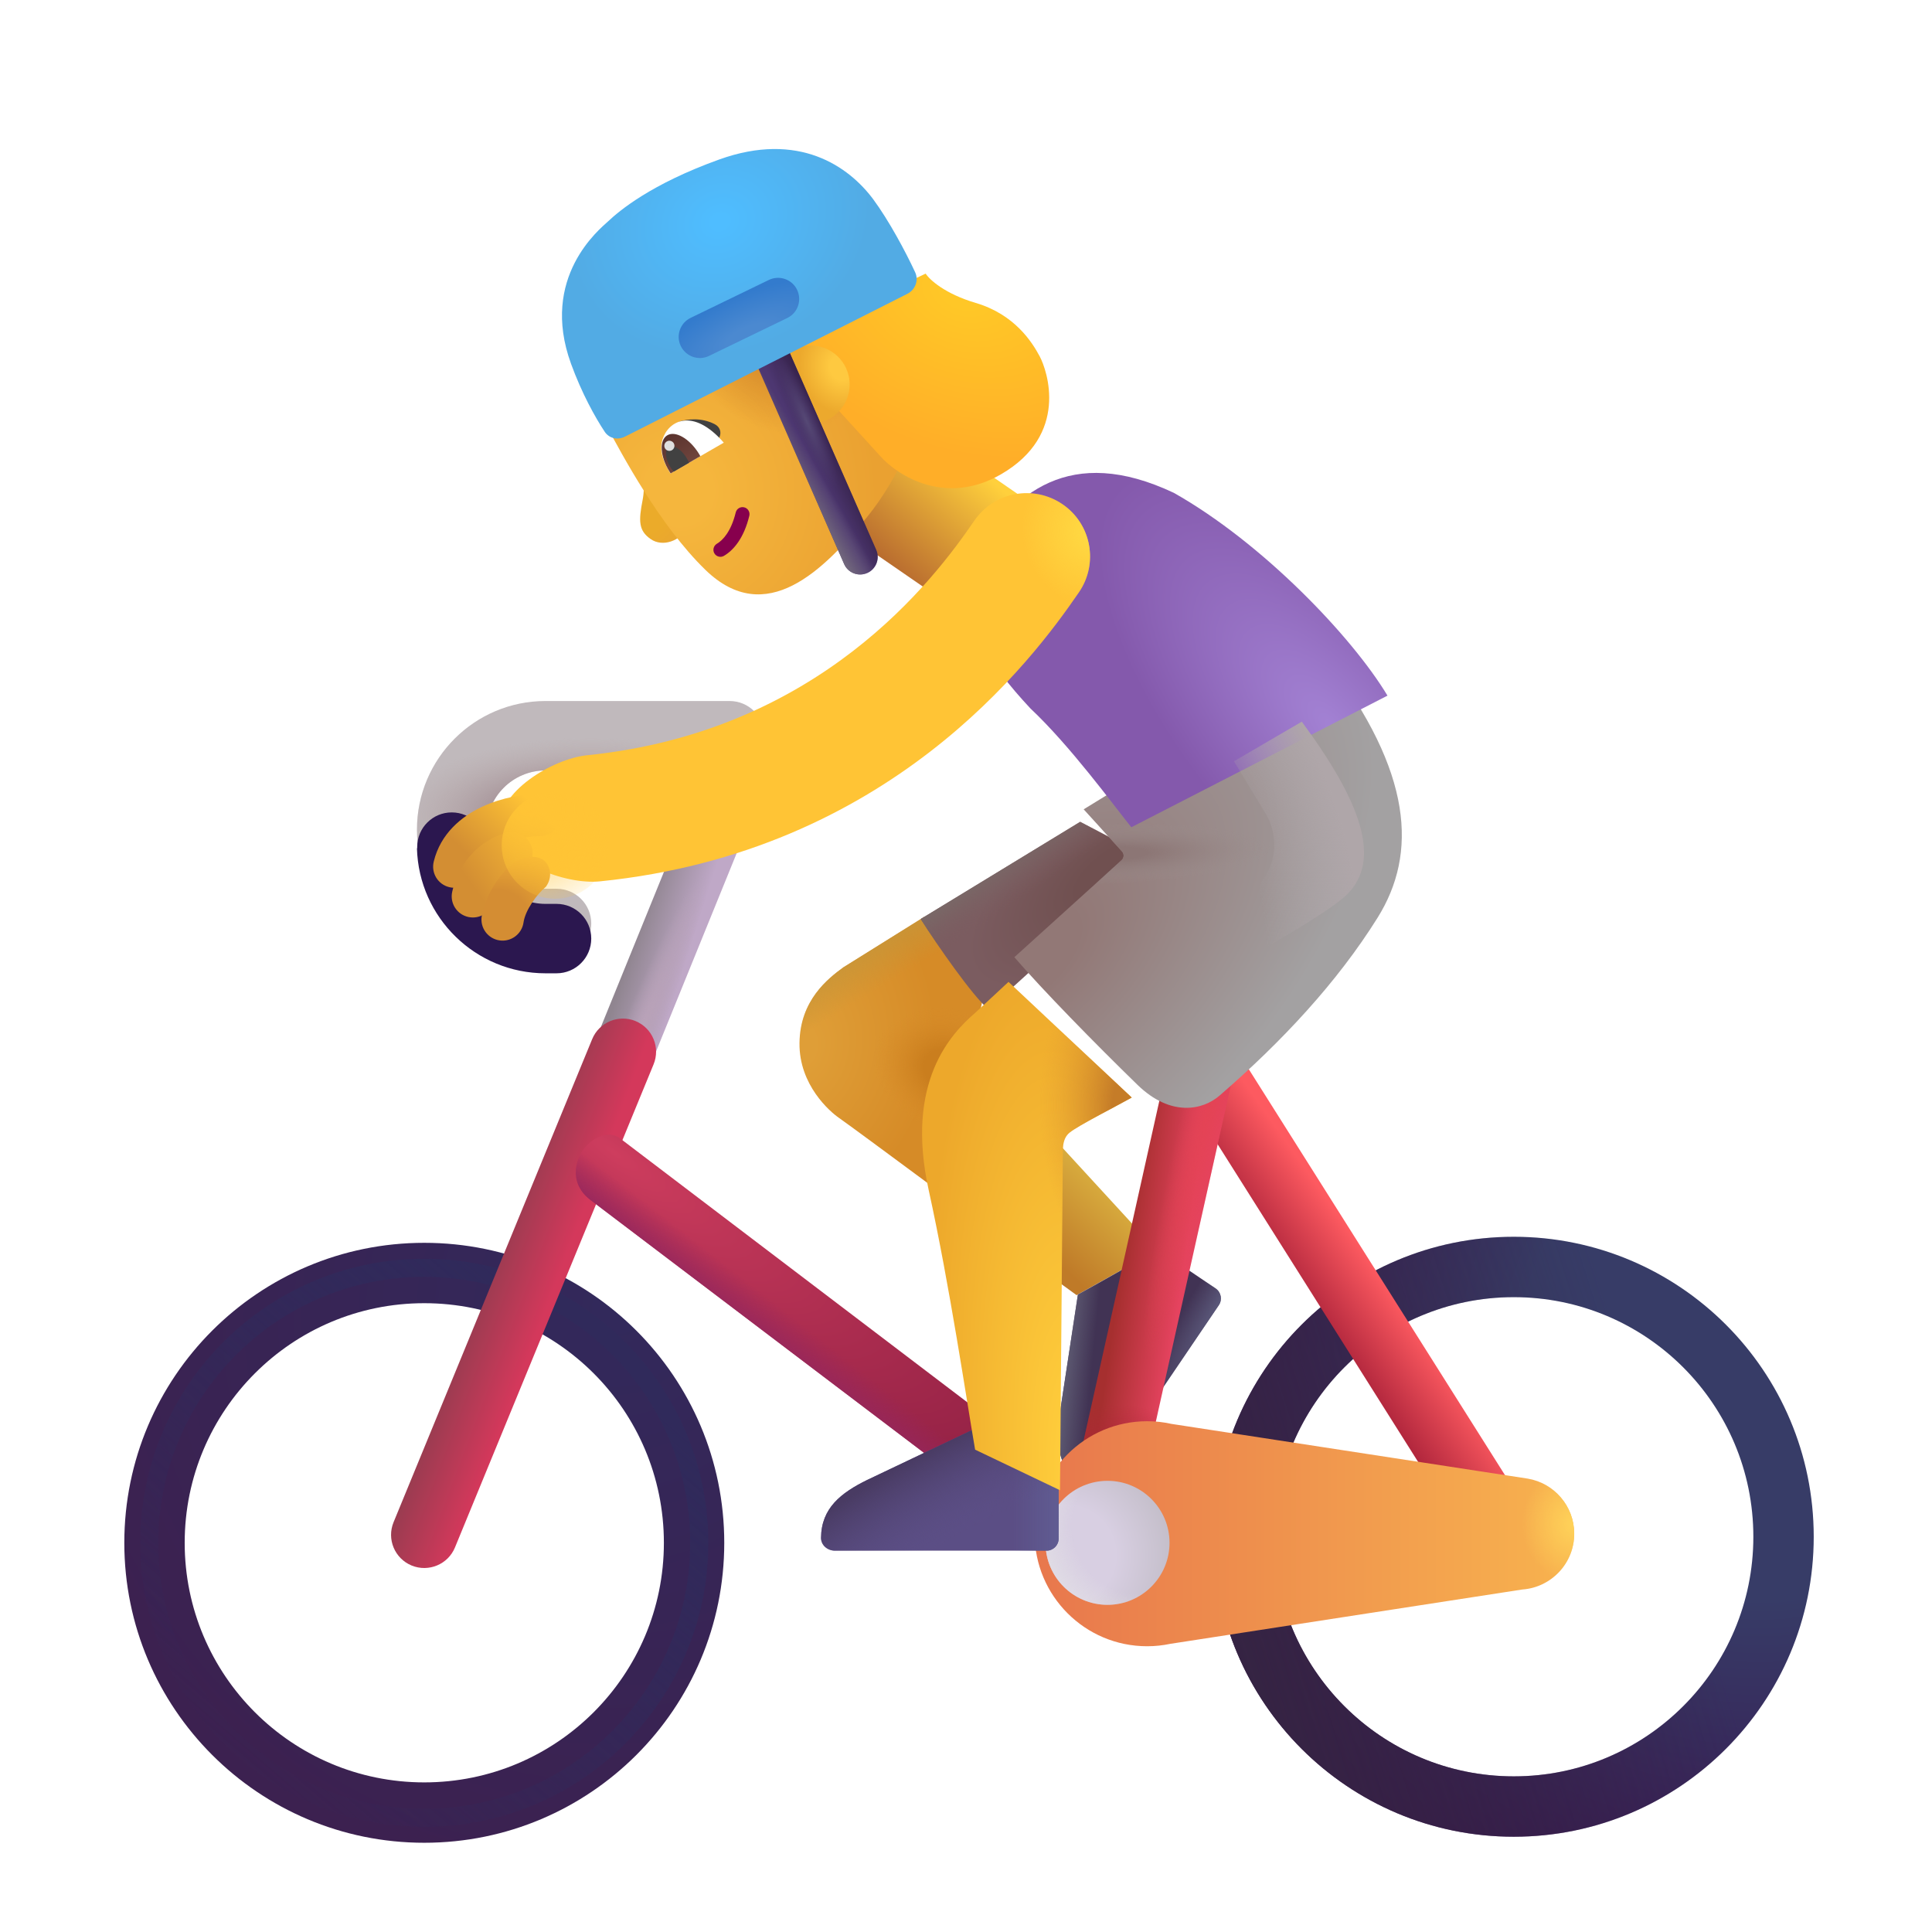 <svg width="32" height="32" viewBox="0 0 32 32" fill="none" xmlns="http://www.w3.org/2000/svg">
<g filter="url(#filter0_i_3987_23406)">
<path fill-rule="evenodd" clip-rule="evenodd" d="M7.027 21.585C4.835 21.585 3.059 23.362 3.059 25.554C3.059 27.745 4.835 29.522 7.027 29.522C9.219 29.522 10.996 27.745 10.996 25.554C10.996 23.362 9.219 21.585 7.027 21.585ZM2.059 25.554C2.059 22.809 4.283 20.585 7.027 20.585C9.772 20.585 11.996 22.809 11.996 25.554C11.996 28.298 9.772 30.522 7.027 30.522C4.283 30.522 2.059 28.298 2.059 25.554Z" fill="url(#paint0_radial_3987_23406)"/>
</g>
<g filter="url(#filter1_f_3987_23406)">
<circle cx="7.027" cy="25.554" r="4.555" stroke="url(#paint1_linear_3987_23406)" stroke-width="0.3"/>
</g>
<path d="M19.158 20.71L17.332 18.722L16.908 20.78L17.832 21.452L19.158 20.71Z" fill="url(#paint2_linear_3987_23406)"/>
<path d="M17.853 21.443L17.552 23.424C17.486 23.899 17.513 24.311 17.917 24.59C18.019 24.661 18.154 24.622 18.224 24.519L20.187 21.618C20.249 21.526 20.225 21.402 20.134 21.34L19.182 20.696L17.853 21.443Z" fill="#413354"/>
<path d="M17.853 21.443L17.552 23.424C17.486 23.899 17.513 24.311 17.917 24.59C18.019 24.661 18.154 24.622 18.224 24.519L20.187 21.618C20.249 21.526 20.225 21.402 20.134 21.34L19.182 20.696L17.853 21.443Z" fill="url(#paint3_linear_3987_23406)"/>
<path d="M17.853 21.443L17.552 23.424C17.486 23.899 17.513 24.311 17.917 24.59C18.019 24.661 18.154 24.622 18.224 24.519L20.187 21.618C20.249 21.526 20.225 21.402 20.134 21.34L19.182 20.696L17.853 21.443Z" fill="url(#paint4_radial_3987_23406)"/>
<path fill-rule="evenodd" clip-rule="evenodd" d="M12.46 12.177C12.715 12.282 12.836 12.575 12.731 12.83L10.191 19.077C10.086 19.332 9.794 19.454 9.539 19.349C9.283 19.243 9.162 18.951 9.267 18.696L11.807 12.449C11.912 12.194 12.204 12.072 12.46 12.177Z" fill="url(#paint5_linear_3987_23406)"/>
<path fill-rule="evenodd" clip-rule="evenodd" d="M12.46 12.177C12.715 12.282 12.836 12.575 12.731 12.83L10.191 19.077C10.086 19.332 9.794 19.454 9.539 19.349C9.283 19.243 9.162 18.951 9.267 18.696L11.807 12.449C11.912 12.194 12.204 12.072 12.46 12.177Z" fill="url(#paint6_radial_3987_23406)"/>
<path fill-rule="evenodd" clip-rule="evenodd" d="M10.526 16.912C10.807 17.028 10.941 17.349 10.825 17.63L7.536 25.63C7.421 25.911 7.099 26.045 6.818 25.93C6.537 25.814 6.403 25.493 6.519 25.212L9.808 17.212C9.923 16.931 10.245 16.797 10.526 16.912Z" fill="url(#paint7_linear_3987_23406)"/>
<path fill-rule="evenodd" clip-rule="evenodd" d="M9.602 19.14C9.703 18.918 10.032 18.674 10.274 18.858L16.524 23.608C16.766 23.792 16.813 24.137 16.629 24.378C16.445 24.62 16.101 24.667 15.859 24.484L9.778 19.874C9.536 19.69 9.473 19.421 9.602 19.14Z" fill="url(#paint8_radial_3987_23406)"/>
<path fill-rule="evenodd" clip-rule="evenodd" d="M9.602 19.14C9.703 18.918 10.032 18.674 10.274 18.858L16.524 23.608C16.766 23.792 16.813 24.137 16.629 24.378C16.445 24.62 16.101 24.667 15.859 24.484L9.778 19.874C9.536 19.69 9.473 19.421 9.602 19.14Z" fill="url(#paint9_linear_3987_23406)"/>
<g filter="url(#filter2_i_3987_23406)">
<path fill-rule="evenodd" clip-rule="evenodd" d="M24.973 21.585C22.781 21.585 21.004 23.362 21.004 25.554C21.004 27.745 22.781 29.522 24.973 29.522C27.165 29.522 28.941 27.745 28.941 25.554C28.941 23.362 27.165 21.585 24.973 21.585ZM20.004 25.554C20.004 22.809 22.229 20.585 24.973 20.585C27.717 20.585 29.941 22.809 29.941 25.554C29.941 28.298 27.717 30.522 24.973 30.522C22.229 30.522 20.004 28.298 20.004 25.554Z" fill="url(#paint10_radial_3987_23406)"/>
<path fill-rule="evenodd" clip-rule="evenodd" d="M24.973 21.585C22.781 21.585 21.004 23.362 21.004 25.554C21.004 27.745 22.781 29.522 24.973 29.522C27.165 29.522 28.941 27.745 28.941 25.554C28.941 23.362 27.165 21.585 24.973 21.585ZM20.004 25.554C20.004 22.809 22.229 20.585 24.973 20.585C27.717 20.585 29.941 22.809 29.941 25.554C29.941 28.298 27.717 30.522 24.973 30.522C22.229 30.522 20.004 28.298 20.004 25.554Z" fill="url(#paint11_linear_3987_23406)"/>
</g>
<path fill-rule="evenodd" clip-rule="evenodd" d="M19.71 17.198C19.453 17.36 19.377 17.7 19.539 17.956L24.258 25.433C24.42 25.69 24.759 25.767 25.016 25.605C25.273 25.442 25.35 25.103 25.188 24.846L20.469 17.369C20.307 17.113 19.967 17.036 19.71 17.198Z" fill="url(#paint12_linear_3987_23406)"/>
<path fill-rule="evenodd" clip-rule="evenodd" d="M20.014 17.118C20.311 17.184 20.497 17.478 20.431 17.775L18.853 24.853C18.787 25.149 18.493 25.336 18.197 25.27C17.9 25.204 17.714 24.91 17.78 24.614L19.358 17.535C19.424 17.239 19.718 17.052 20.014 17.118Z" fill="url(#paint13_linear_3987_23406)"/>
<path fill-rule="evenodd" clip-rule="evenodd" d="M20.014 17.118C20.311 17.184 20.497 17.478 20.431 17.775L18.853 24.853C18.787 25.149 18.493 25.336 18.197 25.27C17.9 25.204 17.714 24.91 17.78 24.614L19.358 17.535C19.424 17.239 19.718 17.052 20.014 17.118Z" fill="url(#paint14_radial_3987_23406)"/>
<path fill-rule="evenodd" clip-rule="evenodd" d="M20.014 17.118C20.311 17.184 20.497 17.478 20.431 17.775L18.853 24.853C18.787 25.149 18.493 25.336 18.197 25.27C17.9 25.204 17.714 24.91 17.78 24.614L19.358 17.535C19.424 17.239 19.718 17.052 20.014 17.118Z" fill="url(#paint15_radial_3987_23406)"/>
<path d="M13.969 16.022L15.309 15.186L16.348 16.226L15.583 19.757C15.07 19.377 14.014 18.596 13.895 18.515C13.747 18.413 13.234 17.972 13.242 17.276C13.25 16.565 13.719 16.205 13.969 16.022Z" fill="url(#paint16_radial_3987_23406)"/>
<path d="M13.969 16.022L15.309 15.186L16.348 16.226L15.583 19.757C15.07 19.377 14.014 18.596 13.895 18.515C13.747 18.413 13.234 17.972 13.242 17.276C13.25 16.565 13.719 16.205 13.969 16.022Z" fill="url(#paint17_radial_3987_23406)"/>
<path d="M13.969 16.022L15.309 15.186L16.348 16.226L15.583 19.757C15.07 19.377 14.014 18.596 13.895 18.515C13.747 18.413 13.234 17.972 13.242 17.276C13.25 16.565 13.719 16.205 13.969 16.022Z" fill="url(#paint18_linear_3987_23406)"/>
<path d="M15.25 15.222L17.891 13.612L19.098 14.241L16.371 16.718C16.102 16.486 15.531 15.667 15.25 15.222Z" fill="url(#paint19_radial_3987_23406)"/>
<path d="M15.25 15.222L17.891 13.612L19.098 14.241L16.371 16.718C16.102 16.486 15.531 15.667 15.25 15.222Z" fill="url(#paint20_linear_3987_23406)"/>
<g filter="url(#filter3_ii_3987_23406)">
<path d="M18.884 27.377C18.76 27.403 18.632 27.417 18.5 27.417C17.471 27.417 16.637 26.583 16.637 25.554C16.637 24.524 17.471 23.69 18.5 23.69C18.638 23.69 18.773 23.705 18.902 23.734L24.801 24.64C25.24 24.712 25.574 25.094 25.574 25.554C25.574 26.043 25.195 26.443 24.715 26.477L18.884 27.377Z" fill="url(#paint21_linear_3987_23406)"/>
<path d="M18.884 27.377C18.76 27.403 18.632 27.417 18.5 27.417C17.471 27.417 16.637 26.583 16.637 25.554C16.637 24.524 17.471 23.69 18.5 23.69C18.638 23.69 18.773 23.705 18.902 23.734L24.801 24.64C25.24 24.712 25.574 25.094 25.574 25.554C25.574 26.043 25.195 26.443 24.715 26.477L18.884 27.377Z" fill="url(#paint22_radial_3987_23406)"/>
</g>
<circle cx="18.344" cy="25.554" r="1.027" fill="url(#paint23_radial_3987_23406)"/>
<circle cx="18.344" cy="25.554" r="1.027" fill="url(#paint24_radial_3987_23406)"/>
<g filter="url(#filter4_i_3987_23406)">
<path d="M16.07 23.803L14.261 24.664C13.83 24.876 13.504 25.129 13.499 25.62C13.498 25.744 13.607 25.834 13.73 25.834H17.234C17.344 25.834 17.434 25.745 17.434 25.634V24.485L16.07 23.803Z" fill="#5B4E85"/>
<path d="M16.07 23.803L14.261 24.664C13.83 24.876 13.504 25.129 13.499 25.62C13.498 25.744 13.607 25.834 13.73 25.834H17.234C17.344 25.834 17.434 25.745 17.434 25.634V24.485L16.07 23.803Z" fill="url(#paint25_linear_3987_23406)"/>
<path d="M16.07 23.803L14.261 24.664C13.83 24.876 13.504 25.129 13.499 25.62C13.498 25.744 13.607 25.834 13.73 25.834H17.234C17.344 25.834 17.434 25.745 17.434 25.634V24.485L16.07 23.803Z" fill="url(#paint26_radial_3987_23406)"/>
</g>
<rect x="13.509" y="8.49" width="2.154" height="2.668" transform="rotate(-55.397 13.509 8.49)" fill="url(#paint27_linear_3987_23406)"/>
<g filter="url(#filter5_i_3987_23406)">
<path d="M16.051 16.577L16.604 16.063L18.645 17.979C18.371 18.133 17.757 18.443 17.614 18.561C17.504 18.652 17.504 18.796 17.504 18.89L17.457 24.483L16.051 23.811C15.913 23.017 15.632 21.103 15.282 19.511C14.887 17.71 15.658 16.918 16.051 16.577Z" fill="url(#paint28_radial_3987_23406)"/>
<path d="M16.051 16.577L16.604 16.063L18.645 17.979C18.371 18.133 17.757 18.443 17.614 18.561C17.504 18.652 17.504 18.796 17.504 18.89L17.457 24.483L16.051 23.811C15.913 23.017 15.632 21.103 15.282 19.511C14.887 17.71 15.658 16.918 16.051 16.577Z" fill="url(#paint29_radial_3987_23406)"/>
</g>
<g filter="url(#filter6_i_3987_23406)">
<path d="M18.335 14.354L17.699 13.655L21.73 11.179C23.152 13.046 23.23 14.389 22.566 15.452C21.902 16.515 20.984 17.503 19.949 18.397C19.678 18.632 19.147 18.759 18.59 18.218C17.883 17.53 17.012 16.64 16.551 16.104L18.328 14.496C18.369 14.459 18.372 14.395 18.335 14.354Z" fill="url(#paint30_radial_3987_23406)"/>
<path d="M18.335 14.354L17.699 13.655L21.73 11.179C23.152 13.046 23.23 14.389 22.566 15.452C21.902 16.515 20.984 17.503 19.949 18.397C19.678 18.632 19.147 18.759 18.59 18.218C17.883 17.53 17.012 16.64 16.551 16.104L18.328 14.496C18.369 14.459 18.372 14.395 18.335 14.354Z" fill="url(#paint31_radial_3987_23406)"/>
</g>
<g filter="url(#filter7_i_3987_23406)">
<path d="M16.066 11.733C16.73 12.358 17.43 13.319 17.738 13.702L21.981 11.522C21.395 10.546 19.91 8.991 18.442 8.163C16.723 7.351 15.769 8.163 15.136 9.233C14.723 10.085 15.395 11.015 16.066 11.733Z" fill="url(#paint32_radial_3987_23406)"/>
</g>
<g filter="url(#filter8_i_3987_23406)">
<path d="M12.91 12.187C12.91 11.869 12.653 11.611 12.335 11.611H9.285C8.109 11.611 7.156 12.565 7.156 13.741C7.156 14.917 8.109 15.871 9.285 15.871H9.468C9.786 15.871 10.043 15.613 10.043 15.296C10.043 14.978 9.786 14.721 9.468 14.721H9.285C8.744 14.721 8.306 14.282 8.306 13.741C8.306 13.2 8.744 12.761 9.285 12.761H12.335C12.653 12.761 12.91 12.504 12.91 12.187Z" fill="#C0B9BC"/>
<path d="M12.91 12.187C12.91 11.869 12.653 11.611 12.335 11.611H9.285C8.109 11.611 7.156 12.565 7.156 13.741C7.156 14.917 8.109 15.871 9.285 15.871H9.468C9.786 15.871 10.043 15.613 10.043 15.296C10.043 14.978 9.786 14.721 9.468 14.721H9.285C8.744 14.721 8.306 14.282 8.306 13.741C8.306 13.2 8.744 12.761 9.285 12.761H12.335C12.653 12.761 12.91 12.504 12.91 12.187Z" fill="url(#paint33_radial_3987_23406)"/>
</g>
<g filter="url(#filter9_i_3987_23406)">
<path fill-rule="evenodd" clip-rule="evenodd" d="M8.305 13.8V13.778C8.305 13.462 8.049 13.206 7.732 13.206C7.416 13.206 7.16 13.462 7.16 13.778V13.8H7.156C7.187 14.949 8.129 15.871 9.285 15.871H9.468C9.786 15.871 10.043 15.613 10.043 15.296C10.043 14.978 9.786 14.721 9.468 14.721H9.285C8.764 14.721 8.337 14.313 8.307 13.8H8.305Z" fill="#2B174F"/>
</g>
<g filter="url(#filter10_i_3987_23406)">
<path fill-rule="evenodd" clip-rule="evenodd" d="M17.097 8.851C17.576 9.178 17.698 9.832 17.371 10.31C16.588 11.455 14.219 14.613 9.438 15.098C8.861 15.157 7.844 14.779 7.785 14.202C7.727 13.625 8.649 13.068 9.226 13.009C13.07 12.619 14.967 10.105 15.637 9.125C15.965 8.646 16.618 8.524 17.097 8.851Z" fill="#FFC435"/>
<path fill-rule="evenodd" clip-rule="evenodd" d="M17.097 8.851C17.576 9.178 17.698 9.832 17.371 10.31C16.588 11.455 14.219 14.613 9.438 15.098C8.861 15.157 7.844 14.779 7.785 14.202C7.727 13.625 8.649 13.068 9.226 13.009C13.07 12.619 14.967 10.105 15.637 9.125C15.965 8.646 16.618 8.524 17.097 8.851Z" fill="url(#paint34_radial_3987_23406)"/>
</g>
<path fill-rule="evenodd" clip-rule="evenodd" d="M9.291 13.499C9.291 13.692 9.135 13.849 8.941 13.849C8.768 13.849 8.506 13.891 8.279 13.998C8.053 14.105 7.909 14.251 7.864 14.437C7.818 14.625 7.628 14.74 7.441 14.694C7.253 14.649 7.138 14.459 7.184 14.271C7.297 13.805 7.645 13.523 7.98 13.365C8.314 13.208 8.681 13.149 8.941 13.149C9.135 13.149 9.291 13.306 9.291 13.499Z" fill="url(#paint35_linear_3987_23406)"/>
<g filter="url(#filter11_f_3987_23406)">
<path d="M20.961 13.472L20.438 12.609L21.562 11.953C22.531 13.265 22.906 14.249 22.297 14.828C21.809 15.29 19.427 16.552 18.297 17.124L20.8 14.71C21.136 14.386 21.203 13.872 20.961 13.472Z" fill="url(#paint36_radial_3987_23406)"/>
</g>
<path fill-rule="evenodd" clip-rule="evenodd" d="M8.806 14.025C8.865 14.209 8.763 14.406 8.579 14.465C8.291 14.557 8.202 14.794 8.174 14.922C8.132 15.111 7.945 15.23 7.756 15.188C7.567 15.146 7.448 14.959 7.49 14.771C7.54 14.547 7.725 14.003 8.366 13.798C8.551 13.739 8.747 13.841 8.806 14.025Z" fill="url(#paint37_linear_3987_23406)"/>
<path fill-rule="evenodd" clip-rule="evenodd" d="M9.043 14.284C9.11 14.364 9.156 14.526 9.043 14.686C8.891 14.812 8.7 15.075 8.671 15.28C8.643 15.471 8.465 15.604 8.274 15.576C8.082 15.548 7.95 15.37 7.978 15.179C7.997 15.05 8.055 14.894 8.133 14.75C8.212 14.603 8.329 14.438 8.486 14.307C8.635 14.184 8.92 14.135 9.043 14.284Z" fill="url(#paint38_radial_3987_23406)"/>
<g filter="url(#filter12_f_3987_23406)">
<circle cx="9.195" cy="14.001" r="0.885" fill="url(#paint39_radial_3987_23406)"/>
</g>
<path d="M10.776 8.928C10.577 8.789 10.575 8.631 10.644 8.28C10.694 8.024 10.634 7.832 10.588 7.75L11.381 8.74C11.272 8.959 10.974 9.068 10.776 8.928Z" fill="url(#paint40_radial_3987_23406)"/>
<g filter="url(#filter13_i_3987_23406)">
<path d="M11.934 9.689C11.171 8.948 10.545 7.763 10.294 7.299L13.733 5.262L15.547 6.939C15.47 7.275 15.175 8.122 14.608 8.818C13.899 9.689 12.936 10.662 11.934 9.689Z" fill="url(#paint41_radial_3987_23406)"/>
<path d="M11.934 9.689C11.171 8.948 10.545 7.763 10.294 7.299L13.733 5.262L15.547 6.939C15.47 7.275 15.175 8.122 14.608 8.818C13.899 9.689 12.936 10.662 11.934 9.689Z" fill="url(#paint42_radial_3987_23406)"/>
</g>
<path d="M11.833 7.023C11.607 6.91 11.383 6.944 11.253 6.981C11.52 7.149 11.555 7.383 11.712 7.377C11.917 7.369 12.022 7.117 11.833 7.023Z" fill="#414141"/>
<path fill-rule="evenodd" clip-rule="evenodd" d="M11.832 9.165C11.8 9.11 11.819 9.039 11.874 9.006C11.975 8.947 12.11 8.8 12.186 8.488C12.201 8.426 12.263 8.388 12.326 8.403C12.388 8.418 12.426 8.481 12.411 8.543C12.325 8.899 12.16 9.108 11.99 9.207C11.935 9.239 11.864 9.22 11.832 9.165Z" fill="#87004D"/>
<path d="M10.974 7.276C10.902 7.501 11.035 7.728 11.105 7.842L11.988 7.332C11.474 6.741 11.071 6.97 10.974 7.276Z" fill="white"/>
<path d="M11.6 7.556C11.591 7.54 11.582 7.524 11.572 7.508C11.417 7.261 11.183 7.128 11.049 7.212C10.916 7.295 10.934 7.564 11.089 7.811C11.095 7.821 11.102 7.831 11.108 7.841L11.6 7.556Z" fill="url(#paint43_linear_3987_23406)"/>
<path d="M11.412 7.665C11.4 7.635 11.384 7.604 11.365 7.574C11.279 7.436 11.15 7.361 11.078 7.406C11.006 7.452 11.017 7.6 11.104 7.738C11.121 7.765 11.139 7.79 11.159 7.811L11.412 7.665Z" fill="#414141"/>
<circle cx="11.087" cy="7.384" r="0.084" transform="rotate(-63.437 11.087 7.384)" fill="#DFDFDF"/>
<g filter="url(#filter14_i_3987_23406)">
<path d="M14.437 7.762L13.469 6.701L12.947 5.782L15.182 4.732C15.245 4.831 15.498 5.066 16.013 5.218C16.657 5.409 16.945 5.867 17.07 6.101C17.196 6.336 17.564 7.402 16.426 8.058C15.516 8.583 14.721 8.08 14.437 7.762Z" fill="url(#paint44_radial_3987_23406)"/>
</g>
<circle cx="13.425" cy="6.369" r="0.648" transform="rotate(-63.437 13.425 6.369)" fill="url(#paint45_radial_3987_23406)"/>
<path fill-rule="evenodd" clip-rule="evenodd" d="M12.681 5.653C12.827 5.589 12.998 5.655 13.062 5.802L14.513 9.109C14.577 9.256 14.51 9.427 14.364 9.491C14.217 9.555 14.046 9.489 13.982 9.342L12.531 6.035C12.467 5.888 12.534 5.717 12.681 5.653Z" fill="#4D3771"/>
<path fill-rule="evenodd" clip-rule="evenodd" d="M12.681 5.653C12.827 5.589 12.998 5.655 13.062 5.802L14.513 9.109C14.577 9.256 14.51 9.427 14.364 9.491C14.217 9.555 14.046 9.489 13.982 9.342L12.531 6.035C12.467 5.888 12.534 5.717 12.681 5.653Z" fill="url(#paint46_linear_3987_23406)"/>
<path fill-rule="evenodd" clip-rule="evenodd" d="M12.681 5.653C12.827 5.589 12.998 5.655 13.062 5.802L14.513 9.109C14.577 9.256 14.51 9.427 14.364 9.491C14.217 9.555 14.046 9.489 13.982 9.342L12.531 6.035C12.467 5.888 12.534 5.717 12.681 5.653Z" fill="url(#paint47_linear_3987_23406)"/>
<path fill-rule="evenodd" clip-rule="evenodd" d="M12.681 5.653C12.827 5.589 12.998 5.655 13.062 5.802L14.513 9.109C14.577 9.256 14.51 9.427 14.364 9.491C14.217 9.555 14.046 9.489 13.982 9.342L12.531 6.035C12.467 5.888 12.534 5.717 12.681 5.653Z" fill="url(#paint48_radial_3987_23406)"/>
<g filter="url(#filter15_i_3987_23406)">
<path d="M15.028 5.017L10.351 7.382C10.233 7.442 10.09 7.413 10.017 7.303C9.857 7.063 9.633 6.657 9.458 6.175C8.935 4.739 9.938 3.941 10.07 3.818C10.26 3.639 10.784 3.198 11.909 2.793C13.228 2.317 14.059 2.906 14.465 3.453C14.719 3.797 14.997 4.312 15.158 4.66C15.22 4.794 15.16 4.95 15.028 5.017Z" fill="url(#paint49_radial_3987_23406)"/>
</g>
<g filter="url(#filter16_i_3987_23406)">
<path d="M11.276 5.732C11.192 5.558 11.265 5.349 11.439 5.265L12.734 4.637C12.908 4.553 13.118 4.625 13.202 4.799C13.286 4.973 13.214 5.183 13.04 5.267L11.744 5.895C11.57 5.979 11.361 5.906 11.276 5.732Z" fill="url(#paint50_radial_3987_23406)"/>
</g>
<defs>
<filter id="filter0_i_3987_23406" x="2.059" y="20.585" width="9.938" height="9.938" filterUnits="userSpaceOnUse" color-interpolation-filters="sRGB">
<feFlood flood-opacity="0" result="BackgroundImageFix"/>
<feBlend mode="normal" in="SourceGraphic" in2="BackgroundImageFix" result="shape"/>
<feColorMatrix in="SourceAlpha" type="matrix" values="0 0 0 0 0 0 0 0 0 0 0 0 0 0 0 0 0 0 127 0" result="hardAlpha"/>
<feOffset/>
<feGaussianBlur stdDeviation="0.25"/>
<feComposite in2="hardAlpha" operator="arithmetic" k2="-1" k3="1"/>
<feColorMatrix type="matrix" values="0 0 0 0 0.227 0 0 0 0 0.157 0 0 0 0 0.275 0 0 0 1 0"/>
<feBlend mode="normal" in2="shape" result="effect1_innerShadow_3987_23406"/>
</filter>
<filter id="filter1_f_3987_23406" x="1.823" y="20.349" width="10.409" height="10.409" filterUnits="userSpaceOnUse" color-interpolation-filters="sRGB">
<feFlood flood-opacity="0" result="BackgroundImageFix"/>
<feBlend mode="normal" in="SourceGraphic" in2="BackgroundImageFix" result="shape"/>
<feGaussianBlur stdDeviation="0.25" result="effect1_foregroundBlur_3987_23406"/>
</filter>
<filter id="filter2_i_3987_23406" x="20.004" y="20.485" width="10.037" height="10.037" filterUnits="userSpaceOnUse" color-interpolation-filters="sRGB">
<feFlood flood-opacity="0" result="BackgroundImageFix"/>
<feBlend mode="normal" in="SourceGraphic" in2="BackgroundImageFix" result="shape"/>
<feColorMatrix in="SourceAlpha" type="matrix" values="0 0 0 0 0 0 0 0 0 0 0 0 0 0 0 0 0 0 127 0" result="hardAlpha"/>
<feOffset dx="0.1" dy="-0.1"/>
<feGaussianBlur stdDeviation="0.2"/>
<feComposite in2="hardAlpha" operator="arithmetic" k2="-1" k3="1"/>
<feColorMatrix type="matrix" values="0 0 0 0 0.153 0 0 0 0 0.086 0 0 0 0 0.165 0 0 0 1 0"/>
<feBlend mode="normal" in2="shape" result="effect1_innerShadow_3987_23406"/>
</filter>
<filter id="filter3_ii_3987_23406" x="16.637" y="23.44" width="9.188" height="4.077" filterUnits="userSpaceOnUse" color-interpolation-filters="sRGB">
<feFlood flood-opacity="0" result="BackgroundImageFix"/>
<feBlend mode="normal" in="SourceGraphic" in2="BackgroundImageFix" result="shape"/>
<feColorMatrix in="SourceAlpha" type="matrix" values="0 0 0 0 0 0 0 0 0 0 0 0 0 0 0 0 0 0 127 0" result="hardAlpha"/>
<feOffset dx="0.25" dy="-0.25"/>
<feGaussianBlur stdDeviation="0.25"/>
<feComposite in2="hardAlpha" operator="arithmetic" k2="-1" k3="1"/>
<feColorMatrix type="matrix" values="0 0 0 0 0.702 0 0 0 0 0.341 0 0 0 0 0.255 0 0 0 1 0"/>
<feBlend mode="normal" in2="shape" result="effect1_innerShadow_3987_23406"/>
<feColorMatrix in="SourceAlpha" type="matrix" values="0 0 0 0 0 0 0 0 0 0 0 0 0 0 0 0 0 0 127 0" result="hardAlpha"/>
<feOffset dx="0.25" dy="0.1"/>
<feGaussianBlur stdDeviation="0.25"/>
<feComposite in2="hardAlpha" operator="arithmetic" k2="-1" k3="1"/>
<feColorMatrix type="matrix" values="0 0 0 0 0.894 0 0 0 0 0.49 0 0 0 0 0.196 0 0 0 1 0"/>
<feBlend mode="normal" in2="effect1_innerShadow_3987_23406" result="effect2_innerShadow_3987_23406"/>
</filter>
<filter id="filter4_i_3987_23406" x="13.499" y="23.653" width="4.034" height="2.181" filterUnits="userSpaceOnUse" color-interpolation-filters="sRGB">
<feFlood flood-opacity="0" result="BackgroundImageFix"/>
<feBlend mode="normal" in="SourceGraphic" in2="BackgroundImageFix" result="shape"/>
<feColorMatrix in="SourceAlpha" type="matrix" values="0 0 0 0 0 0 0 0 0 0 0 0 0 0 0 0 0 0 127 0" result="hardAlpha"/>
<feOffset dx="0.1" dy="-0.15"/>
<feGaussianBlur stdDeviation="0.125"/>
<feComposite in2="hardAlpha" operator="arithmetic" k2="-1" k3="1"/>
<feColorMatrix type="matrix" values="0 0 0 0 0.275 0 0 0 0 0.188 0 0 0 0 0.525 0 0 0 1 0"/>
<feBlend mode="normal" in2="shape" result="effect1_innerShadow_3987_23406"/>
</filter>
<filter id="filter5_i_3987_23406" x="15.172" y="16.063" width="3.572" height="8.62" filterUnits="userSpaceOnUse" color-interpolation-filters="sRGB">
<feFlood flood-opacity="0" result="BackgroundImageFix"/>
<feBlend mode="normal" in="SourceGraphic" in2="BackgroundImageFix" result="shape"/>
<feColorMatrix in="SourceAlpha" type="matrix" values="0 0 0 0 0 0 0 0 0 0 0 0 0 0 0 0 0 0 127 0" result="hardAlpha"/>
<feOffset dx="0.1" dy="0.2"/>
<feGaussianBlur stdDeviation="0.2"/>
<feComposite in2="hardAlpha" operator="arithmetic" k2="-1" k3="1"/>
<feColorMatrix type="matrix" values="0 0 0 0 0.859 0 0 0 0 0.612 0 0 0 0 0.212 0 0 0 1 0"/>
<feBlend mode="normal" in2="shape" result="effect1_innerShadow_3987_23406"/>
</filter>
<filter id="filter6_i_3987_23406" x="16.551" y="10.929" width="6.668" height="7.67" filterUnits="userSpaceOnUse" color-interpolation-filters="sRGB">
<feFlood flood-opacity="0" result="BackgroundImageFix"/>
<feBlend mode="normal" in="SourceGraphic" in2="BackgroundImageFix" result="shape"/>
<feColorMatrix in="SourceAlpha" type="matrix" values="0 0 0 0 0 0 0 0 0 0 0 0 0 0 0 0 0 0 127 0" result="hardAlpha"/>
<feOffset dx="0.25" dy="-0.25"/>
<feGaussianBlur stdDeviation="0.625"/>
<feComposite in2="hardAlpha" operator="arithmetic" k2="-1" k3="1"/>
<feColorMatrix type="matrix" values="0 0 0 0 0.522 0 0 0 0 0.373 0 0 0 0 0.533 0 0 0 1 0"/>
<feBlend mode="normal" in2="shape" result="effect1_innerShadow_3987_23406"/>
</filter>
<filter id="filter7_i_3987_23406" x="15.009" y="7.833" width="7.971" height="5.869" filterUnits="userSpaceOnUse" color-interpolation-filters="sRGB">
<feFlood flood-opacity="0" result="BackgroundImageFix"/>
<feBlend mode="normal" in="SourceGraphic" in2="BackgroundImageFix" result="shape"/>
<feColorMatrix in="SourceAlpha" type="matrix" values="0 0 0 0 0 0 0 0 0 0 0 0 0 0 0 0 0 0 127 0" result="hardAlpha"/>
<feOffset dx="1"/>
<feGaussianBlur stdDeviation="0.75"/>
<feComposite in2="hardAlpha" operator="arithmetic" k2="-1" k3="1"/>
<feColorMatrix type="matrix" values="0 0 0 0 0.388 0 0 0 0 0.275 0 0 0 0 0.553 0 0 0 1 0"/>
<feBlend mode="normal" in2="shape" result="effect1_innerShadow_3987_23406"/>
</filter>
<filter id="filter8_i_3987_23406" x="6.906" y="11.611" width="6.005" height="4.259" filterUnits="userSpaceOnUse" color-interpolation-filters="sRGB">
<feFlood flood-opacity="0" result="BackgroundImageFix"/>
<feBlend mode="normal" in="SourceGraphic" in2="BackgroundImageFix" result="shape"/>
<feColorMatrix in="SourceAlpha" type="matrix" values="0 0 0 0 0 0 0 0 0 0 0 0 0 0 0 0 0 0 127 0" result="hardAlpha"/>
<feOffset dx="-0.25"/>
<feGaussianBlur stdDeviation="0.5"/>
<feComposite in2="hardAlpha" operator="arithmetic" k2="-1" k3="1"/>
<feColorMatrix type="matrix" values="0 0 0 0 0.631 0 0 0 0 0.502 0 0 0 0 0.467 0 0 0 1 0"/>
<feBlend mode="normal" in2="shape" result="effect1_innerShadow_3987_23406"/>
</filter>
<filter id="filter9_i_3987_23406" x="6.906" y="13.206" width="3.137" height="2.915" filterUnits="userSpaceOnUse" color-interpolation-filters="sRGB">
<feFlood flood-opacity="0" result="BackgroundImageFix"/>
<feBlend mode="normal" in="SourceGraphic" in2="BackgroundImageFix" result="shape"/>
<feColorMatrix in="SourceAlpha" type="matrix" values="0 0 0 0 0 0 0 0 0 0 0 0 0 0 0 0 0 0 127 0" result="hardAlpha"/>
<feOffset dx="-0.25" dy="0.25"/>
<feGaussianBlur stdDeviation="0.25"/>
<feComposite in2="hardAlpha" operator="arithmetic" k2="-1" k3="1"/>
<feColorMatrix type="matrix" values="0 0 0 0 0.165 0 0 0 0 0.118 0 0 0 0 0.231 0 0 0 1 0"/>
<feBlend mode="normal" in2="shape" result="effect1_innerShadow_3987_23406"/>
</filter>
<filter id="filter10_i_3987_23406" x="7.782" y="8.168" width="10.272" height="6.937" filterUnits="userSpaceOnUse" color-interpolation-filters="sRGB">
<feFlood flood-opacity="0" result="BackgroundImageFix"/>
<feBlend mode="normal" in="SourceGraphic" in2="BackgroundImageFix" result="shape"/>
<feColorMatrix in="SourceAlpha" type="matrix" values="0 0 0 0 0 0 0 0 0 0 0 0 0 0 0 0 0 0 127 0" result="hardAlpha"/>
<feOffset dx="0.5" dy="-0.5"/>
<feGaussianBlur stdDeviation="0.375"/>
<feComposite in2="hardAlpha" operator="arithmetic" k2="-1" k3="1"/>
<feColorMatrix type="matrix" values="0 0 0 0 0.824 0 0 0 0 0.518 0 0 0 0 0.212 0 0 0 1 0"/>
<feBlend mode="normal" in2="shape" result="effect1_innerShadow_3987_23406"/>
</filter>
<filter id="filter11_f_3987_23406" x="17.697" y="11.352" width="5.496" height="6.372" filterUnits="userSpaceOnUse" color-interpolation-filters="sRGB">
<feFlood flood-opacity="0" result="BackgroundImageFix"/>
<feBlend mode="normal" in="SourceGraphic" in2="BackgroundImageFix" result="shape"/>
<feGaussianBlur stdDeviation="0.3" result="effect1_foregroundBlur_3987_23406"/>
</filter>
<filter id="filter12_f_3987_23406" x="7.711" y="12.516" width="2.969" height="2.969" filterUnits="userSpaceOnUse" color-interpolation-filters="sRGB">
<feFlood flood-opacity="0" result="BackgroundImageFix"/>
<feBlend mode="normal" in="SourceGraphic" in2="BackgroundImageFix" result="shape"/>
<feGaussianBlur stdDeviation="0.3" result="effect1_foregroundBlur_3987_23406"/>
</filter>
<filter id="filter13_i_3987_23406" x="10.044" y="5.012" width="5.504" height="5.083" filterUnits="userSpaceOnUse" color-interpolation-filters="sRGB">
<feFlood flood-opacity="0" result="BackgroundImageFix"/>
<feBlend mode="normal" in="SourceGraphic" in2="BackgroundImageFix" result="shape"/>
<feColorMatrix in="SourceAlpha" type="matrix" values="0 0 0 0 0 0 0 0 0 0 0 0 0 0 0 0 0 0 127 0" result="hardAlpha"/>
<feOffset dx="-0.25" dy="-0.25"/>
<feGaussianBlur stdDeviation="0.25"/>
<feComposite in2="hardAlpha" operator="arithmetic" k2="-1" k3="1"/>
<feColorMatrix type="matrix" values="0 0 0 0 0.824 0 0 0 0 0.549 0 0 0 0 0.141 0 0 0 1 0"/>
<feBlend mode="normal" in2="shape" result="effect1_innerShadow_3987_23406"/>
</filter>
<filter id="filter14_i_3987_23406" x="12.947" y="4.532" width="4.432" height="3.754" filterUnits="userSpaceOnUse" color-interpolation-filters="sRGB">
<feFlood flood-opacity="0" result="BackgroundImageFix"/>
<feBlend mode="normal" in="SourceGraphic" in2="BackgroundImageFix" result="shape"/>
<feColorMatrix in="SourceAlpha" type="matrix" values="0 0 0 0 0 0 0 0 0 0 0 0 0 0 0 0 0 0 127 0" result="hardAlpha"/>
<feOffset dx="0.15" dy="-0.2"/>
<feGaussianBlur stdDeviation="0.3"/>
<feComposite in2="hardAlpha" operator="arithmetic" k2="-1" k3="1"/>
<feColorMatrix type="matrix" values="0 0 0 0 0.776 0 0 0 0 0.42 0 0 0 0 0.047 0 0 0 1 0"/>
<feBlend mode="normal" in2="shape" result="effect1_innerShadow_3987_23406"/>
</filter>
<filter id="filter15_i_3987_23406" x="9.308" y="2.468" width="5.874" height="4.944" filterUnits="userSpaceOnUse" color-interpolation-filters="sRGB">
<feFlood flood-opacity="0" result="BackgroundImageFix"/>
<feBlend mode="normal" in="SourceGraphic" in2="BackgroundImageFix" result="shape"/>
<feColorMatrix in="SourceAlpha" type="matrix" values="0 0 0 0 0 0 0 0 0 0 0 0 0 0 0 0 0 0 127 0" result="hardAlpha"/>
<feOffset dy="-0.15"/>
<feGaussianBlur stdDeviation="0.3"/>
<feComposite in2="hardAlpha" operator="arithmetic" k2="-1" k3="1"/>
<feColorMatrix type="matrix" values="0 0 0 0 0.306 0 0 0 0 0.557 0 0 0 0 0.882 0 0 0 1 0"/>
<feBlend mode="normal" in2="shape" result="effect1_innerShadow_3987_23406"/>
</filter>
<filter id="filter16_i_3987_23406" x="11.241" y="4.602" width="1.996" height="1.328" filterUnits="userSpaceOnUse" color-interpolation-filters="sRGB">
<feFlood flood-opacity="0" result="BackgroundImageFix"/>
<feBlend mode="normal" in="SourceGraphic" in2="BackgroundImageFix" result="shape"/>
<feColorMatrix in="SourceAlpha" type="matrix" values="0 0 0 0 0 0 0 0 0 0 0 0 0 0 0 0 0 0 127 0" result="hardAlpha"/>
<feOffset/>
<feGaussianBlur stdDeviation="0.25"/>
<feComposite in2="hardAlpha" operator="arithmetic" k2="-1" k3="1"/>
<feColorMatrix type="matrix" values="0 0 0 0 0.137 0 0 0 0 0.482 0 0 0 0 0.796 0 0 0 1 0"/>
<feBlend mode="normal" in2="shape" result="effect1_innerShadow_3987_23406"/>
</filter>
<radialGradient id="paint0_radial_3987_23406" cx="0" cy="0" r="1" gradientUnits="userSpaceOnUse" gradientTransform="translate(10.27 21.64) rotate(126.943) scale(9.775 9.436)">
<stop stop-color="#32295B"/>
<stop offset="1" stop-color="#3C2150"/>
</radialGradient>
<linearGradient id="paint1_linear_3987_23406" x1="9.238" y1="21.89" x2="3.207" y2="28.921" gradientUnits="userSpaceOnUse">
<stop stop-color="#302A5B"/>
<stop offset="1" stop-color="#302A5B" stop-opacity="0"/>
</linearGradient>
<linearGradient id="paint2_linear_3987_23406" x1="17.707" y1="21.093" x2="18.676" y2="20.087" gradientUnits="userSpaceOnUse">
<stop stop-color="#BF7A28"/>
<stop offset="1" stop-color="#D7AA3D"/>
</linearGradient>
<linearGradient id="paint3_linear_3987_23406" x1="22.223" y1="22.661" x2="17.629" y2="22.202" gradientUnits="userSpaceOnUse">
<stop offset="0.891" stop-color="#615F76" stop-opacity="0"/>
<stop offset="1" stop-color="#615F76"/>
</linearGradient>
<radialGradient id="paint4_radial_3987_23406" cx="0" cy="0" r="1" gradientUnits="userSpaceOnUse" gradientTransform="translate(20.301 21.53) rotate(121.973) scale(2.892 0.524)">
<stop stop-color="#5D5C7E"/>
<stop offset="1" stop-color="#5D5C7E" stop-opacity="0"/>
</radialGradient>
<linearGradient id="paint5_linear_3987_23406" x1="11.504" y1="15.483" x2="10.629" y2="15.202" gradientUnits="userSpaceOnUse">
<stop stop-color="#BFA8C7"/>
<stop offset="1" stop-color="#908590"/>
</linearGradient>
<radialGradient id="paint6_radial_3987_23406" cx="0" cy="0" r="1" gradientUnits="userSpaceOnUse" gradientTransform="translate(10.582 17.171) rotate(-68.025) scale(2.881 0.325)">
<stop stop-color="#BAA3B9"/>
<stop offset="1" stop-color="#BAA3B9" stop-opacity="0"/>
</radialGradient>
<linearGradient id="paint7_linear_3987_23406" x1="9.738" y1="20.436" x2="8.457" y2="19.952" gradientUnits="userSpaceOnUse">
<stop offset="0.146" stop-color="#D4385B"/>
<stop offset="1" stop-color="#973C50"/>
</linearGradient>
<radialGradient id="paint8_radial_3987_23406" cx="0" cy="0" r="1" gradientUnits="userSpaceOnUse" gradientTransform="translate(10.176 19.093) rotate(35.701) scale(8.274 2.255)">
<stop stop-color="#CE3D5E"/>
<stop offset="1" stop-color="#932145"/>
</radialGradient>
<linearGradient id="paint9_linear_3987_23406" x1="12.957" y1="22.483" x2="13.348" y2="21.983" gradientUnits="userSpaceOnUse">
<stop stop-color="#96275E"/>
<stop offset="1" stop-color="#96275E" stop-opacity="0"/>
<stop offset="1" stop-color="#9C2649" stop-opacity="0"/>
</linearGradient>
<radialGradient id="paint10_radial_3987_23406" cx="0" cy="0" r="1" gradientUnits="userSpaceOnUse" gradientTransform="translate(29.207 22.452) rotate(134.451) scale(9.806 9.465)">
<stop offset="0.427" stop-color="#373C67"/>
<stop offset="1" stop-color="#38144F"/>
</radialGradient>
<linearGradient id="paint11_linear_3987_23406" x1="20.004" y1="27.994" x2="27.759" y2="25.554" gradientUnits="userSpaceOnUse">
<stop stop-color="#352542"/>
<stop offset="1" stop-color="#352542" stop-opacity="0"/>
</linearGradient>
<linearGradient id="paint12_linear_3987_23406" x1="23.785" y1="22.421" x2="22.723" y2="23.171" gradientUnits="userSpaceOnUse">
<stop stop-color="#FD5A60"/>
<stop offset="1" stop-color="#AF253C"/>
</linearGradient>
<linearGradient id="paint13_linear_3987_23406" x1="19.582" y1="21.194" x2="18.566" y2="21.046" gradientUnits="userSpaceOnUse">
<stop stop-color="#E5435F"/>
<stop offset="1" stop-color="#A62F2F"/>
</linearGradient>
<radialGradient id="paint14_radial_3987_23406" cx="0" cy="0" r="1" gradientUnits="userSpaceOnUse" gradientTransform="translate(20.113 17.999) rotate(103.707) scale(4.616 0.441)">
<stop stop-color="#E44354"/>
<stop offset="1" stop-color="#E44354" stop-opacity="0"/>
</radialGradient>
<radialGradient id="paint15_radial_3987_23406" cx="0" cy="0" r="1" gradientUnits="userSpaceOnUse" gradientTransform="translate(18.457 24.327) rotate(-91.685) scale(1.063 1.656)">
<stop stop-color="#AC2735"/>
<stop offset="1" stop-color="#AC2735" stop-opacity="0"/>
</radialGradient>
<radialGradient id="paint16_radial_3987_23406" cx="0" cy="0" r="1" gradientUnits="userSpaceOnUse" gradientTransform="translate(13.242 17.327) rotate(11.33) scale(2.227 2.819)">
<stop offset="0.114" stop-color="#DF9E37"/>
<stop offset="1" stop-color="#D68B27"/>
</radialGradient>
<radialGradient id="paint17_radial_3987_23406" cx="0" cy="0" r="1" gradientUnits="userSpaceOnUse" gradientTransform="translate(15.738 17.733) rotate(20.395) scale(1.3 1.004)">
<stop offset="0.346" stop-color="#CA7E1E"/>
<stop offset="1" stop-color="#D88C28" stop-opacity="0"/>
</radialGradient>
<linearGradient id="paint18_linear_3987_23406" x1="14.52" y1="15.452" x2="14.941" y2="16.14" gradientUnits="userSpaceOnUse">
<stop stop-color="#C79639"/>
<stop offset="1" stop-color="#C79639" stop-opacity="0"/>
</linearGradient>
<radialGradient id="paint19_radial_3987_23406" cx="0" cy="0" r="1" gradientUnits="userSpaceOnUse" gradientTransform="translate(18.457 14.421) rotate(143.881) scale(2.863 1.232)">
<stop offset="0.255" stop-color="#705050"/>
<stop offset="1" stop-color="#7B5C60"/>
</radialGradient>
<linearGradient id="paint20_linear_3987_23406" x1="16.59" y1="14.319" x2="16.957" y2="14.851" gradientUnits="userSpaceOnUse">
<stop stop-color="#796867"/>
<stop offset="1" stop-color="#7C5C60" stop-opacity="0"/>
</linearGradient>
<linearGradient id="paint21_linear_3987_23406" x1="25.301" y1="25.554" x2="16.637" y2="25.554" gradientUnits="userSpaceOnUse">
<stop stop-color="#F7B14E"/>
<stop offset="1" stop-color="#E8774D"/>
</linearGradient>
<radialGradient id="paint22_radial_3987_23406" cx="0" cy="0" r="1" gradientUnits="userSpaceOnUse" gradientTransform="translate(25.574 25.39) rotate(-180) scale(0.867 0.969)">
<stop stop-color="#FFD359"/>
<stop offset="1" stop-color="#FFD359" stop-opacity="0"/>
</radialGradient>
<radialGradient id="paint23_radial_3987_23406" cx="0" cy="0" r="1" gradientUnits="userSpaceOnUse" gradientTransform="translate(17.676 25.749) rotate(-22.782) scale(1.695 1.725)">
<stop offset="0.47" stop-color="#D8CFE2"/>
<stop offset="1" stop-color="#C5BFCB"/>
</radialGradient>
<radialGradient id="paint24_radial_3987_23406" cx="0" cy="0" r="1" gradientUnits="userSpaceOnUse" gradientTransform="translate(18.879 25.28) rotate(151.189) scale(1.783)">
<stop offset="0.632" stop-color="#E2DFE5" stop-opacity="0"/>
<stop offset="1" stop-color="#E2DFE5"/>
</radialGradient>
<linearGradient id="paint25_linear_3987_23406" x1="17.434" y1="25.421" x2="16.676" y2="25.421" gradientUnits="userSpaceOnUse">
<stop stop-color="#605C92"/>
<stop offset="1" stop-color="#605C92" stop-opacity="0"/>
</linearGradient>
<radialGradient id="paint26_radial_3987_23406" cx="0" cy="0" r="1" gradientUnits="userSpaceOnUse" gradientTransform="translate(16.254 26.093) rotate(-119.017) scale(2.287 7.341)">
<stop offset="0.301" stop-color="#5C4F86" stop-opacity="0"/>
<stop offset="0.943" stop-color="#493B63"/>
</radialGradient>
<linearGradient id="paint27_linear_3987_23406" x1="15.688" y1="9.847" x2="13.356" y2="9.576" gradientUnits="userSpaceOnUse">
<stop stop-color="#FFD03C"/>
<stop offset="1" stop-color="#B3642E"/>
</linearGradient>
<radialGradient id="paint28_radial_3987_23406" cx="0" cy="0" r="1" gradientUnits="userSpaceOnUse" gradientTransform="translate(17.895 24.483) rotate(-94.882) scale(8.813 2.538)">
<stop offset="0.122" stop-color="#FFCE3C"/>
<stop offset="1" stop-color="#EDA82B"/>
</radialGradient>
<radialGradient id="paint29_radial_3987_23406" cx="0" cy="0" r="1" gradientUnits="userSpaceOnUse" gradientTransform="translate(18.801 18.202) rotate(177.879) scale(1.689 3.018)">
<stop offset="0.284" stop-color="#C57C28"/>
<stop offset="1" stop-color="#E59E31" stop-opacity="0"/>
</radialGradient>
<radialGradient id="paint30_radial_3987_23406" cx="0" cy="0" r="1" gradientUnits="userSpaceOnUse" gradientTransform="translate(16.77 16.108) rotate(-43.887) scale(7.111 3.77)">
<stop offset="0.148" stop-color="#927876"/>
<stop offset="1" stop-color="#A3A1A2"/>
</radialGradient>
<radialGradient id="paint31_radial_3987_23406" cx="0" cy="0" r="1" gradientUnits="userSpaceOnUse" gradientTransform="translate(18.191 14.389) rotate(-2.07) scale(2.595 0.499)">
<stop offset="0.22" stop-color="#8C7675"/>
<stop offset="1" stop-color="#9C8F8E" stop-opacity="0"/>
</radialGradient>
<radialGradient id="paint32_radial_3987_23406" cx="0" cy="0" r="1" gradientUnits="userSpaceOnUse" gradientTransform="translate(21.082 12.077) rotate(-130.746) scale(5.362 2.256)">
<stop stop-color="#A382D4"/>
<stop offset="1" stop-color="#8459AC"/>
</radialGradient>
<radialGradient id="paint33_radial_3987_23406" cx="0" cy="0" r="1" gradientUnits="userSpaceOnUse" gradientTransform="translate(10.033 13.515) scale(3.252 1.299)">
<stop offset="0.254" stop-color="#90757E"/>
<stop offset="1" stop-color="#B7A6A6" stop-opacity="0"/>
</radialGradient>
<radialGradient id="paint34_radial_3987_23406" cx="0" cy="0" r="1" gradientUnits="userSpaceOnUse" gradientTransform="translate(17.554 9.327) rotate(158.559) scale(1.111 1.238)">
<stop stop-color="#FFDA43"/>
<stop offset="1" stop-color="#FFDA43" stop-opacity="0"/>
</radialGradient>
<linearGradient id="paint35_linear_3987_23406" x1="7.834" y1="14.233" x2="8.765" y2="13.259" gradientUnits="userSpaceOnUse">
<stop stop-color="#D38E33"/>
<stop offset="1" stop-color="#FFC435"/>
</linearGradient>
<radialGradient id="paint36_radial_3987_23406" cx="0" cy="0" r="1" gradientUnits="userSpaceOnUse" gradientTransform="translate(17.332 15.265) rotate(-14.647) scale(5.685 7.928)">
<stop offset="0.625" stop-color="#AFA6A9" stop-opacity="0"/>
<stop offset="0.905" stop-color="#AFA6A9"/>
</radialGradient>
<linearGradient id="paint37_linear_3987_23406" x1="7.895" y1="14.765" x2="8.98" y2="13.983" gradientUnits="userSpaceOnUse">
<stop stop-color="#D38E33"/>
<stop offset="1" stop-color="#F7B935"/>
</linearGradient>
<radialGradient id="paint38_radial_3987_23406" cx="0" cy="0" r="1" gradientUnits="userSpaceOnUse" gradientTransform="translate(8.098 15.499) rotate(-56.677) scale(1.564 1.282)">
<stop offset="0.512" stop-color="#D48D33"/>
<stop offset="1" stop-color="#F2B135"/>
</radialGradient>
<radialGradient id="paint39_radial_3987_23406" cx="0" cy="0" r="1" gradientUnits="userSpaceOnUse" gradientTransform="translate(8.699 13.39) rotate(48.659) scale(1.904)">
<stop stop-color="#FFC435"/>
<stop offset="1" stop-color="#FFC435" stop-opacity="0"/>
</radialGradient>
<radialGradient id="paint40_radial_3987_23406" cx="0" cy="0" r="1" gradientUnits="userSpaceOnUse" gradientTransform="translate(10.727 8.357) rotate(26.565) scale(0.756 0.951)">
<stop offset="0.515" stop-color="#EBAB2A"/>
<stop offset="1" stop-color="#EAA630"/>
</radialGradient>
<radialGradient id="paint41_radial_3987_23406" cx="0" cy="0" r="1" gradientUnits="userSpaceOnUse" gradientTransform="translate(11.493 8.365) rotate(-19.333) scale(3.28 3.402)">
<stop offset="0.164" stop-color="#F5B63D"/>
<stop offset="1" stop-color="#EAA131"/>
</radialGradient>
<radialGradient id="paint42_radial_3987_23406" cx="0" cy="0" r="1" gradientUnits="userSpaceOnUse" gradientTransform="translate(13.032 5.651) rotate(55.831) scale(1.89 1.525)">
<stop stop-color="#CA7D27"/>
<stop offset="1" stop-color="#CA7D27" stop-opacity="0"/>
</radialGradient>
<linearGradient id="paint43_linear_3987_23406" x1="11.4" y1="7.677" x2="11.075" y2="7.196" gradientUnits="userSpaceOnUse">
<stop stop-color="#6F443D"/>
<stop offset="1" stop-color="#5A332D"/>
</linearGradient>
<radialGradient id="paint44_radial_3987_23406" cx="0" cy="0" r="1" gradientUnits="userSpaceOnUse" gradientTransform="translate(15.793 5.038) rotate(110.652) scale(2.608 3.761)">
<stop offset="0.094" stop-color="#FFC727"/>
<stop offset="1" stop-color="#FFAE28"/>
</radialGradient>
<radialGradient id="paint45_radial_3987_23406" cx="0" cy="0" r="1" gradientUnits="userSpaceOnUse" gradientTransform="translate(13.902 6.704) rotate(-140.407) scale(0.683 0.773)">
<stop offset="0.272" stop-color="#FEC940"/>
<stop offset="1" stop-color="#ECA92D"/>
</radialGradient>
<linearGradient id="paint46_linear_3987_23406" x1="13.723" y1="7.171" x2="13.303" y2="7.377" gradientUnits="userSpaceOnUse">
<stop stop-color="#37234C"/>
<stop offset="1" stop-color="#37234C" stop-opacity="0"/>
</linearGradient>
<linearGradient id="paint47_linear_3987_23406" x1="13.542" y1="8.964" x2="14.069" y2="8.661" gradientUnits="userSpaceOnUse">
<stop offset="0.324" stop-color="#72687C"/>
<stop offset="1" stop-color="#72687C" stop-opacity="0"/>
</linearGradient>
<radialGradient id="paint48_radial_3987_23406" cx="0" cy="0" r="1" gradientUnits="userSpaceOnUse" gradientTransform="translate(13.36 6.98) rotate(-23.793) scale(0.206 1.207)">
<stop stop-color="#564975"/>
<stop offset="1" stop-color="#4D3A6E" stop-opacity="0"/>
</radialGradient>
<radialGradient id="paint49_radial_3987_23406" cx="0" cy="0" r="1" gradientUnits="userSpaceOnUse" gradientTransform="translate(11.922 3.82) rotate(66.255) scale(2.354 2.767)">
<stop offset="0.045" stop-color="#4FBDFF"/>
<stop offset="0.919" stop-color="#52ABE4"/>
</radialGradient>
<radialGradient id="paint50_radial_3987_23406" cx="0" cy="0" r="1" gradientUnits="userSpaceOnUse" gradientTransform="translate(12.384 5.57) rotate(-114.418) scale(0.676 1.734)">
<stop offset="0.218" stop-color="#4B89D0"/>
<stop offset="1" stop-color="#337BCD"/>
</radialGradient>
</defs>
</svg>
